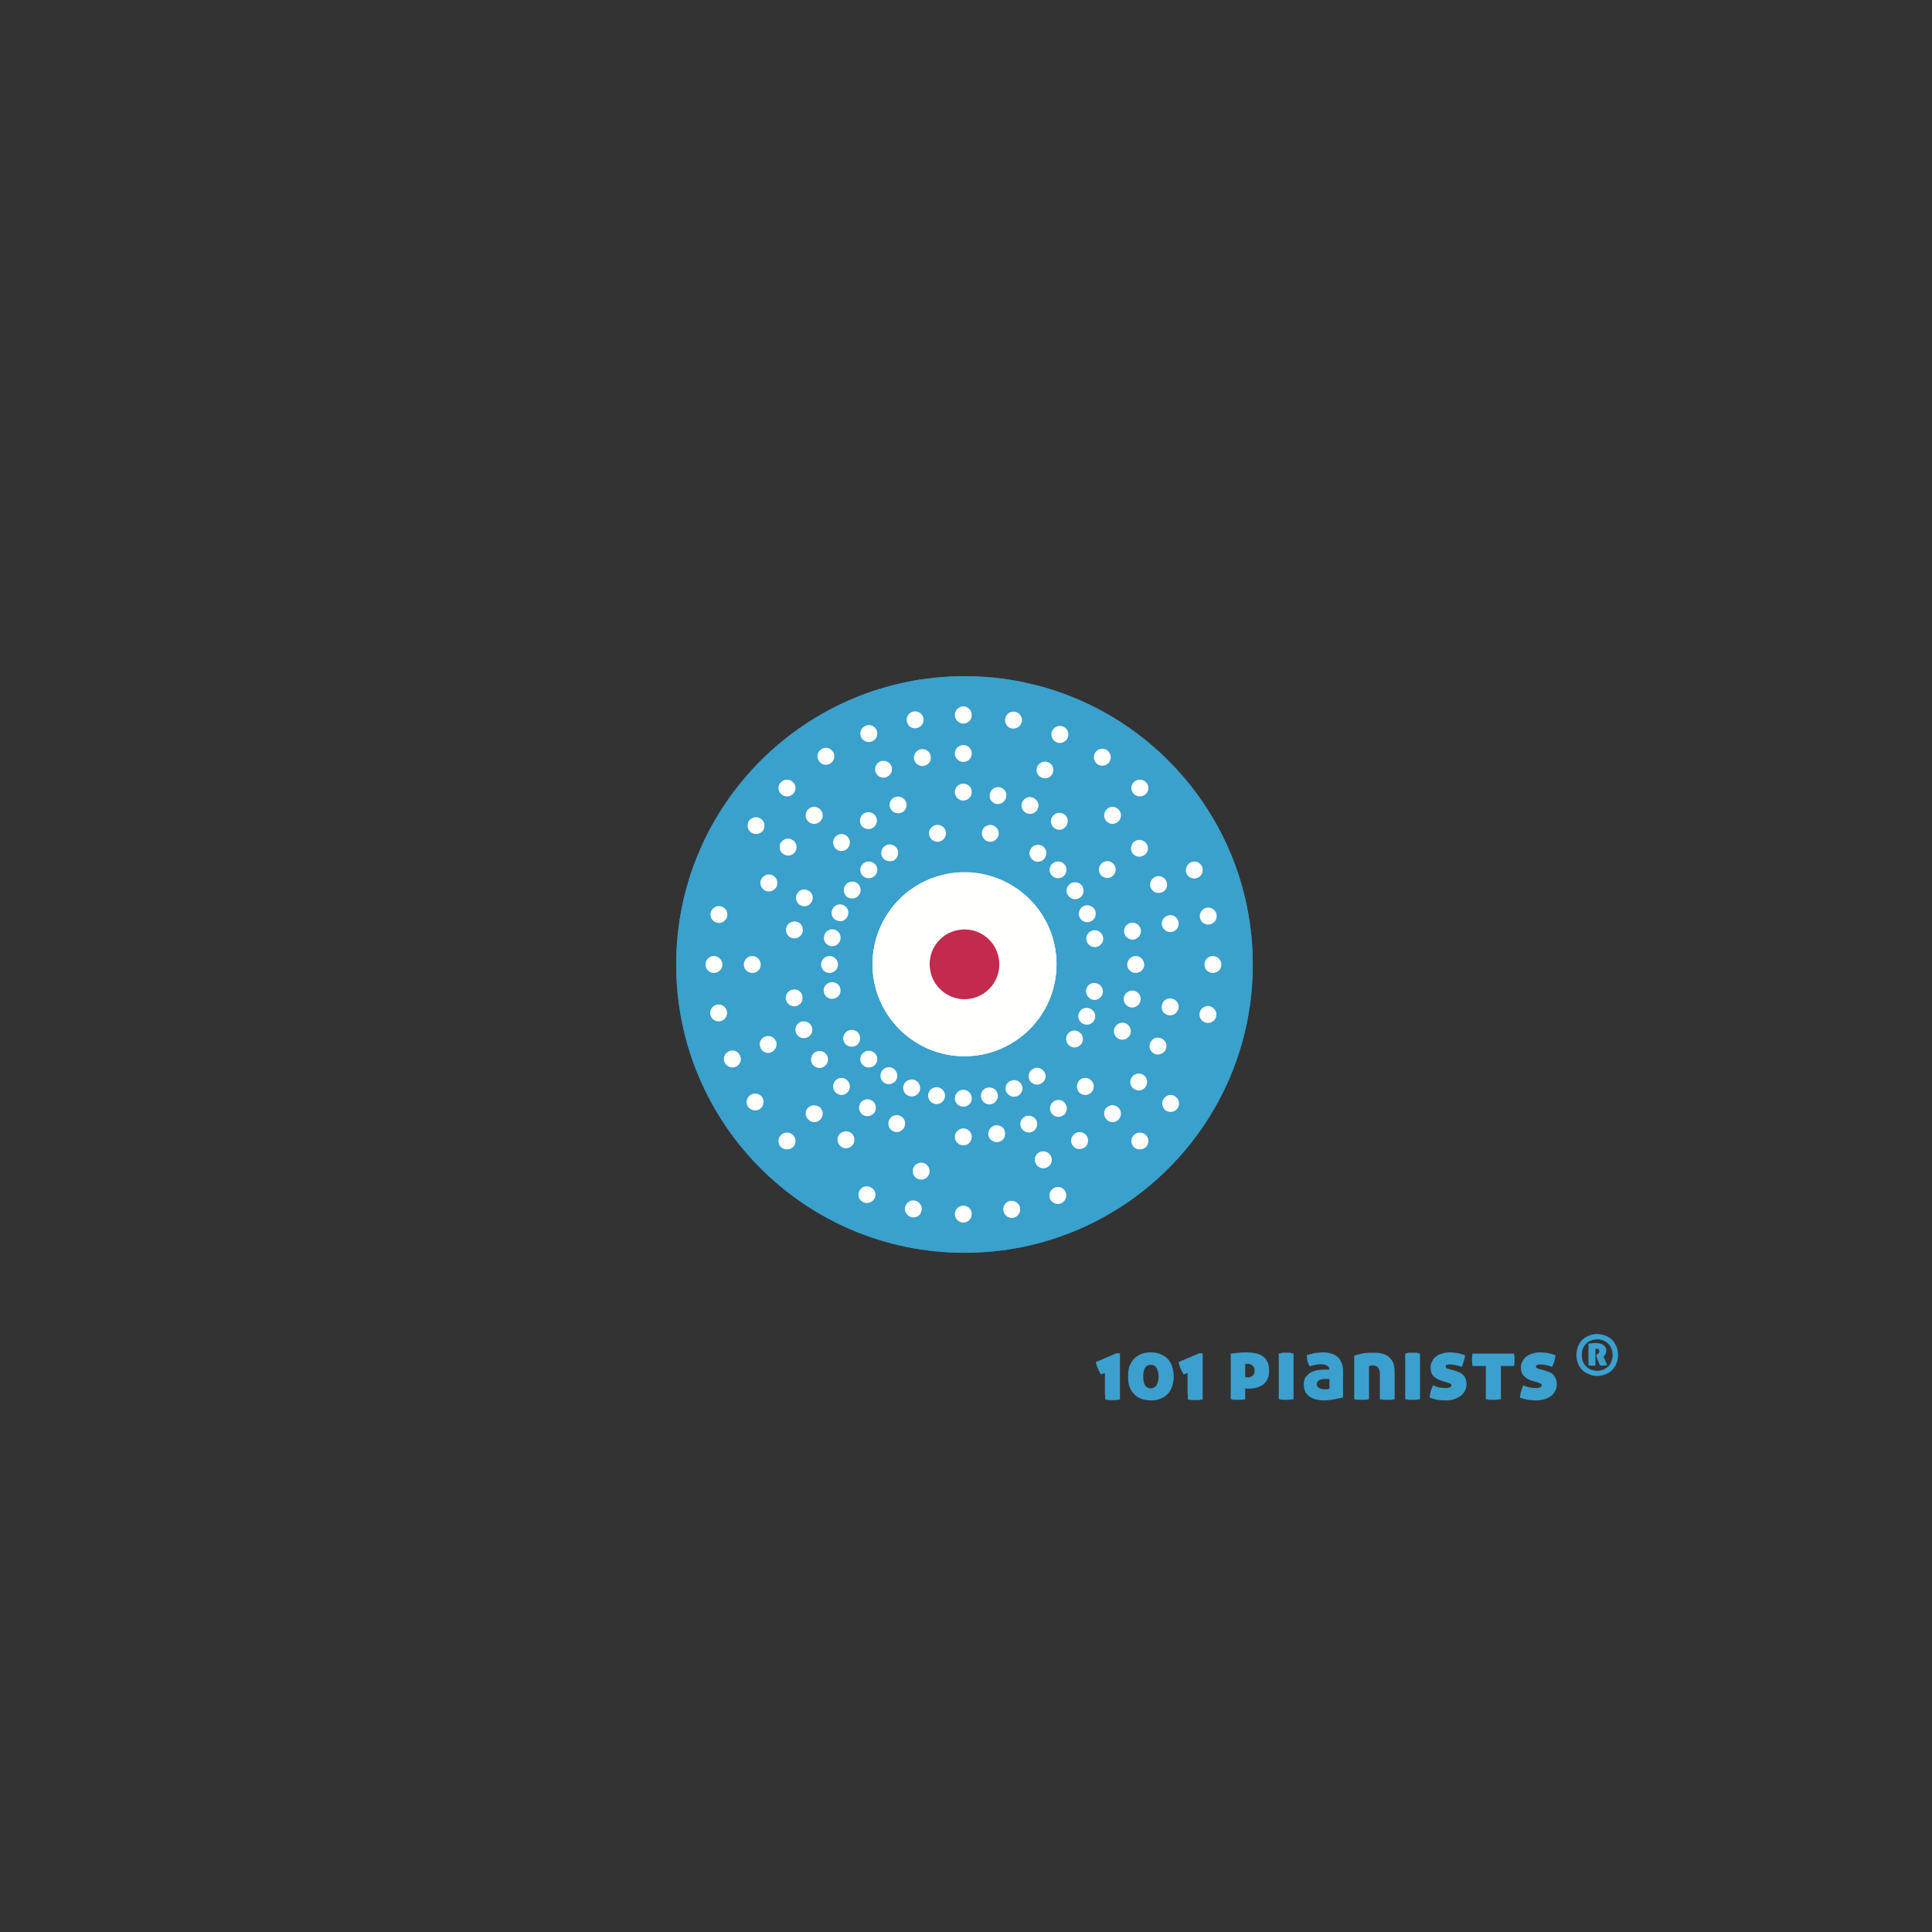 <svg xmlns="http://www.w3.org/2000/svg" width="640px" height="640px" viewBox="0 0 640 640"><rect x="0" y="0" width="640" height="640" fill="#333333" stroke="none"/><style> @keyframes a0_t { 0% { transform: translate(319.5px,319.5px) scale(1,1) translate(-95.5px,-95.5px); } 5% { transform: translate(319.5px,319.5px) scale(1,1) translate(-95.5px,-95.5px); animation-timing-function: cubic-bezier(0,0,.6,1); } 43.333% { transform: translate(319.5px,319.5px) scale(3,3) translate(-95.5px,-95.5px); } 100% { transform: translate(319.5px,319.5px) scale(3,3) translate(-95.5px,-95.5px); } } @keyframes a0_o { 0% { opacity: .5; } 5% { opacity: .5; animation-timing-function: cubic-bezier(0,0,.6,1); } 43.333% { opacity: 0; } 100% { opacity: 0; } } @keyframes a1_t { 0% { transform: translate(319.5px,319.5px) scale(1,1) translate(-95.5px,-95.5px); } 53.333% { transform: translate(319.5px,319.5px) scale(1,1) translate(-95.5px,-95.5px); animation-timing-function: cubic-bezier(0,0,.6,1); } 91.667% { transform: translate(319.5px,319.5px) scale(3,3) translate(-95.5px,-95.5px); } 100% { transform: translate(319.5px,319.5px) scale(3,3) translate(-95.5px,-95.5px); } } @keyframes a1_o { 0% { opacity: .5; } 53.333% { opacity: .5; animation-timing-function: cubic-bezier(0,0,.6,1); } 91.667% { opacity: 0; } 100% { opacity: 0; } } @keyframes a2_t { 0% { transform: translate(319.5px,319.5px) scale(1,1) translate(-95.5px,-95.5px); } 66.667% { transform: translate(319.5px,319.5px) scale(1,1) translate(-95.5px,-95.5px); animation-timing-function: cubic-bezier(.4,0,.6,1); } 100% { transform: translate(319.5px,319.5px) scale(1,1) translate(-95.5px,-95.5px); } } @keyframes a3_t { 0% { transform: translate(319.5px,319.5px) scale(1,1) translate(-95.5px,-95.5px); } 10% { transform: translate(319.5px,319.5px) scale(1,1) translate(-95.5px,-95.5px); animation-timing-function: cubic-bezier(.4,0,.6,1); } 26.667% { transform: translate(319.5px,319.5px) scale(1.5,1.5) translate(-95.5px,-95.5px); animation-timing-function: cubic-bezier(.4,0,.6,1); } 43.333% { transform: translate(319.5px,319.5px) scale(1,1) translate(-95.5px,-95.5px); } 100% { transform: translate(319.5px,319.5px) scale(1,1) translate(-95.5px,-95.5px); } } @keyframes a4_t { 0% { transform: translate(236.5px,319.5px) scale(1,1) translate(-12.5px,-95.5px); } 21.667% { transform: translate(236.5px,319.5px) scale(1,1) translate(-12.5px,-95.5px); animation-timing-function: cubic-bezier(.4,0,.6,1); } 38.333% { transform: translate(236.5px,319.5px) scale(1.5,1.5) translate(-12.5px,-95.5px); animation-timing-function: cubic-bezier(.4,0,.6,1); } 55% { transform: translate(236.5px,319.5px) scale(1,1) translate(-12.5px,-95.5px); } 100% { transform: translate(236.5px,319.5px) scale(1,1) translate(-12.5px,-95.5px); } } @keyframes a5_t { 0% { transform: translate(274.8px,319.5px) scale(1,1) translate(-50.8px,-95.5px); } 3.333% { transform: translate(274.8px,319.5px) scale(1,1) translate(-50.8px,-95.5px); animation-timing-function: cubic-bezier(.4,0,.6,1); } 20% { transform: translate(274.8px,319.5px) scale(1.5,1.5) translate(-50.8px,-95.5px); animation-timing-function: cubic-bezier(.4,0,.6,1); } 36.667% { transform: translate(274.8px,319.5px) scale(1,1) translate(-50.8px,-95.5px); } 100% { transform: translate(274.8px,319.5px) scale(1,1) translate(-50.8px,-95.5px); } } @keyframes a6_t { 0% { transform: translate(319.1px,236.8px) scale(1,1) translate(-95.1px,-12.8px); } 46.667% { transform: translate(319.1px,236.8px) scale(1,1) translate(-95.1px,-12.8px); animation-timing-function: cubic-bezier(.4,0,.6,1); } 63.333% { transform: translate(319.1px,236.8px) scale(1.5,1.5) translate(-95.1px,-12.8px); animation-timing-function: cubic-bezier(.4,0,.6,1); } 80% { transform: translate(319.1px,236.8px) scale(1,1) translate(-95.1px,-12.8px); } 100% { transform: translate(319.1px,236.8px) scale(1,1) translate(-95.1px,-12.8px); } } @keyframes a7_t { 0% { transform: translate(319.1px,402.2px) scale(1,1) translate(-95.1px,-178.2px); } 1.667% { transform: translate(319.1px,402.2px) scale(1,1) translate(-95.1px,-178.2px); animation-timing-function: cubic-bezier(.4,0,.6,1); } 18.333% { transform: translate(319.1px,402.2px) scale(1.5,1.5) translate(-95.1px,-178.2px); animation-timing-function: cubic-bezier(.4,0,.6,1); } 35% { transform: translate(319.1px,402.2px) scale(1,1) translate(-95.1px,-178.2px); } 100% { transform: translate(319.1px,402.2px) scale(1,1) translate(-95.1px,-178.2px); } } @keyframes a8_t { 0% { transform: translate(350.5px,288.2px) scale(1,1) translate(-126.5px,-64.2px); } 11.667% { transform: translate(350.5px,288.2px) scale(1,1) translate(-126.5px,-64.2px); animation-timing-function: cubic-bezier(.4,0,.6,1); } 28.333% { transform: translate(350.5px,288.2px) scale(1.5,1.5) translate(-126.5px,-64.2px); animation-timing-function: cubic-bezier(.4,0,.6,1); } 45% { transform: translate(350.5px,288.2px) scale(1,1) translate(-126.5px,-64.2px); } 100% { transform: translate(350.5px,288.2px) scale(1,1) translate(-126.5px,-64.2px); } } @keyframes a9_t { 0% { transform: translate(260.7px,378px) scale(1,1) translate(-36.7px,-154px); } 6.667% { transform: translate(260.7px,378px) scale(1,1) translate(-36.7px,-154px); animation-timing-function: cubic-bezier(.4,0,.6,1); } 23.333% { transform: translate(260.7px,378px) scale(1.5,1.5) translate(-36.7px,-154px); animation-timing-function: cubic-bezier(.4,0,.6,1); } 40% { transform: translate(260.7px,378px) scale(1,1) translate(-36.7px,-154px); } 100% { transform: translate(260.7px,378px) scale(1,1) translate(-36.7px,-154px); } } @keyframes a10_t { 0% { transform: translate(287.8px,350.9px) scale(1,1) translate(-63.8px,-126.9px); } 58.333% { transform: translate(287.8px,350.9px) scale(1,1) translate(-63.8px,-126.9px); animation-timing-function: cubic-bezier(.4,0,.6,1); } 75% { transform: translate(287.8px,350.9px) scale(1.5,1.5) translate(-63.8px,-126.9px); animation-timing-function: cubic-bezier(.4,0,.6,1); } 91.667% { transform: translate(287.8px,350.9px) scale(1,1) translate(-63.8px,-126.9px); } 100% { transform: translate(287.8px,350.9px) scale(1,1) translate(-63.8px,-126.9px); } } @keyframes a11_t { 0% { transform: translate(278.7px,279.1px) scale(1,1) translate(-54.7px,-55.1px); } 5% { transform: translate(278.7px,279.1px) scale(1,1) translate(-54.7px,-55.1px); animation-timing-function: cubic-bezier(.4,0,.6,1); } 21.667% { transform: translate(278.7px,279.1px) scale(1.5,1.5) translate(-54.7px,-55.1px); animation-timing-function: cubic-bezier(.4,0,.6,1); } 38.333% { transform: translate(278.7px,279.1px) scale(1,1) translate(-54.7px,-55.1px); } 100% { transform: translate(278.7px,279.1px) scale(1,1) translate(-54.7px,-55.1px); } } @keyframes a12_t { 0% { transform: translate(377.6px,378px) scale(1,1) translate(-153.6px,-154px); } 26.667% { transform: translate(377.6px,378px) scale(1,1) translate(-153.6px,-154px); animation-timing-function: cubic-bezier(.4,0,.6,1); } 43.333% { transform: translate(377.6px,378px) scale(1.5,1.5) translate(-153.6px,-154px); animation-timing-function: cubic-bezier(.4,0,.6,1); } 60% { transform: translate(377.6px,378px) scale(1,1) translate(-153.6px,-154px); } 100% { transform: translate(377.6px,378px) scale(1,1) translate(-153.6px,-154px); } } @keyframes a13_t { 0% { transform: translate(359.5px,359.9px) scale(1,1) translate(-135.5px,-135.9px); } 36.667% { transform: translate(359.5px,359.9px) scale(1,1) translate(-135.5px,-135.9px); animation-timing-function: cubic-bezier(.4,0,.6,1); } 53.333% { transform: translate(359.5px,359.9px) scale(1.5,1.5) translate(-135.5px,-135.9px); animation-timing-function: cubic-bezier(.4,0,.6,1); } 70% { transform: translate(359.5px,359.9px) scale(1,1) translate(-135.5px,-135.9px); } 100% { transform: translate(359.5px,359.9px) scale(1,1) translate(-135.5px,-135.9px); } } @keyframes a14_t { 0% { transform: translate(395.6px,288.2px) scale(1,1) translate(-171.6px,-64.2px); animation-timing-function: cubic-bezier(.4,0,.6,1); } 16.667% { transform: translate(395.6px,288.2px) scale(1.5,1.5) translate(-171.6px,-64.2px); animation-timing-function: cubic-bezier(.4,0,.6,1); } 33.333% { transform: translate(395.6px,288.2px) scale(1,1) translate(-171.6px,-64.2px); } 100% { transform: translate(395.6px,288.2px) scale(1,1) translate(-171.6px,-64.2px); } } @keyframes a15_t { 0% { transform: translate(292.7px,254.8px) scale(1,1) translate(-68.7px,-30.8px); } 40% { transform: translate(292.7px,254.8px) scale(1,1) translate(-68.7px,-30.8px); animation-timing-function: cubic-bezier(.4,0,.6,1); } 56.667% { transform: translate(292.7px,254.8px) scale(1.5,1.5) translate(-68.7px,-30.8px); animation-timing-function: cubic-bezier(.4,0,.6,1); } 73.333% { transform: translate(292.7px,254.8px) scale(1,1) translate(-68.7px,-30.8px); } 100% { transform: translate(292.7px,254.8px) scale(1,1) translate(-68.7px,-30.8px); } } @keyframes a16_t { 0% { transform: translate(335.9px,360.5px) scale(1,1) translate(-111.9px,-136.5px); } 55% { transform: translate(335.9px,360.5px) scale(1,1) translate(-111.9px,-136.5px); animation-timing-function: cubic-bezier(.4,0,.6,1); } 71.667% { transform: translate(335.9px,360.5px) scale(1.5,1.5) translate(-111.9px,-136.5px); animation-timing-function: cubic-bezier(.4,0,.6,1); } 88.333% { transform: translate(335.9px,360.5px) scale(1,1) translate(-111.9px,-136.5px); } 100% { transform: translate(335.9px,360.5px) scale(1,1) translate(-111.9px,-136.5px); } } @keyframes a17_t { 0% { transform: translate(346.2px,255.1px) scale(1,1) translate(-122.2px,-31.1px); animation-timing-function: cubic-bezier(.4,0,.6,1); } 16.667% { transform: translate(346.2px,255.1px) scale(1.5,1.5) translate(-122.2px,-31.1px); animation-timing-function: cubic-bezier(.4,0,.6,1); } 33.333% { transform: translate(346.2px,255.1px) scale(1,1) translate(-122.2px,-31.1px); } 100% { transform: translate(346.2px,255.1px) scale(1,1) translate(-122.2px,-31.1px); } } @keyframes a18_t { 0% { transform: translate(297.1px,372.2px) scale(1,1) translate(-73.1px,-148.2px); } 10% { transform: translate(297.1px,372.2px) scale(1,1) translate(-73.1px,-148.2px); animation-timing-function: cubic-bezier(.4,0,.6,1); } 26.667% { transform: translate(297.1px,372.2px) scale(1.5,1.5) translate(-73.1px,-148.2px); animation-timing-function: cubic-bezier(.4,0,.6,1); } 43.333% { transform: translate(297.1px,372.2px) scale(1,1) translate(-73.1px,-148.2px); } 100% { transform: translate(297.1px,372.2px) scale(1,1) translate(-73.1px,-148.2px); } } @keyframes a19_t { 0% { transform: translate(302px,360.4px) scale(1,1) translate(-78px,-136.4px); } 30% { transform: translate(302px,360.4px) scale(1,1) translate(-78px,-136.4px); animation-timing-function: cubic-bezier(.4,0,.6,1); } 46.667% { transform: translate(302px,360.4px) scale(1.5,1.5) translate(-78px,-136.4px); animation-timing-function: cubic-bezier(.4,0,.6,1); } 63.333% { transform: translate(302px,360.4px) scale(1,1) translate(-78px,-136.4px); } 100% { transform: translate(302px,360.4px) scale(1,1) translate(-78px,-136.4px); } } @keyframes a20_t { 0% { transform: translate(371.8px,341.6px) scale(1,1) translate(-147.8px,-117.6px); } 60% { transform: translate(371.8px,341.6px) scale(1,1) translate(-147.8px,-117.6px); animation-timing-function: cubic-bezier(.4,0,.6,1); } 76.667% { transform: translate(371.8px,341.6px) scale(1.5,1.5) translate(-147.8px,-117.6px); animation-timing-function: cubic-bezier(.4,0,.6,1); } 93.333% { transform: translate(371.8px,341.6px) scale(1,1) translate(-147.8px,-117.6px); } 100% { transform: translate(371.8px,341.6px) scale(1,1) translate(-147.8px,-117.6px); } } @keyframes a21_t { 0% { transform: translate(319.5px,319.4px) scale(1,1) translate(-95.5px,-95.4px); animation-timing-function: cubic-bezier(.4,0,.6,1); } 16.667% { transform: translate(319.5px,319.4px) scale(1.2,1.2) translate(-95.5px,-95.4px); animation-timing-function: cubic-bezier(.4,0,.6,1); } 33.333% { transform: translate(319.5px,319.4px) scale(1,1) translate(-95.5px,-95.4px); animation-timing-function: cubic-bezier(.4,0,.6,1); } 50% { transform: translate(319.5px,319.4px) scale(1.2,1.2) translate(-95.5px,-95.4px); animation-timing-function: cubic-bezier(.4,0,.6,1); } 66.667% { transform: translate(319.5px,319.4px) scale(1,1) translate(-95.5px,-95.4px); animation-timing-function: cubic-bezier(.4,0,.6,1); } 83.333% { transform: translate(319.5px,319.4px) scale(1.2,1.2) translate(-95.5px,-95.4px); } 100% { transform: translate(319.5px,319.4px) scale(1,1) translate(-95.5px,-95.4px); } } @keyframes a22_t { 0% { transform: translate(387.7px,306px) scale(1,1) translate(-163.7px,-82px); animation-timing-function: cubic-bezier(.4,0,.6,1); } 16.667% { transform: translate(387.7px,306px) scale(1.5,1.5) translate(-163.7px,-82px); animation-timing-function: cubic-bezier(.4,0,.6,1); } 33.333% { transform: translate(387.7px,306px) scale(1,1) translate(-163.7px,-82px); } 100% { transform: translate(387.7px,306px) scale(1,1) translate(-163.7px,-82px); } } @keyframes a23_t { 0% { transform: translate(263.1px,330.6px) scale(1,1) translate(-39.1px,-106.6px); } 31.667% { transform: translate(263.1px,330.6px) scale(1,1) translate(-39.1px,-106.6px); animation-timing-function: cubic-bezier(.4,0,.6,1); } 48.333% { transform: translate(263.1px,330.6px) scale(1.5,1.5) translate(-39.1px,-106.6px); animation-timing-function: cubic-bezier(.4,0,.6,1); } 65% { transform: translate(263.1px,330.6px) scale(1,1) translate(-39.1px,-106.6px); } 100% { transform: translate(263.1px,330.6px) scale(1,1) translate(-39.1px,-106.6px); } } @keyframes a24_t { 0% { transform: translate(330.2px,375.5px) scale(1,1) translate(-106.2px,-151.5px); } 46.667% { transform: translate(330.2px,375.5px) scale(1,1) translate(-106.2px,-151.5px); animation-timing-function: cubic-bezier(.4,0,.6,1); } 63.333% { transform: translate(330.2px,375.5px) scale(1.5,1.5) translate(-106.2px,-151.5px); animation-timing-function: cubic-bezier(.4,0,.6,1); } 80% { transform: translate(330.2px,375.5px) scale(1,1) translate(-106.2px,-151.5px); } 100% { transform: translate(330.2px,375.5px) scale(1,1) translate(-106.2px,-151.5px); } } @keyframes a25_t { 0% { transform: translate(294.4px,356.3px) scale(1,1) translate(-70.4px,-132.3px); } 11.667% { transform: translate(294.4px,356.3px) scale(1,1) translate(-70.4px,-132.3px); animation-timing-function: cubic-bezier(.4,0,.6,1); } 28.333% { transform: translate(294.4px,356.3px) scale(1.5,1.5) translate(-70.4px,-132.3px); animation-timing-function: cubic-bezier(.4,0,.6,1); } 45% { transform: translate(294.4px,356.3px) scale(1,1) translate(-70.4px,-132.3px); } 100% { transform: translate(294.4px,356.3px) scale(1,1) translate(-70.4px,-132.3px); } } @keyframes a26_t { 0% { transform: translate(250.5px,273.5px) scale(1,1) translate(-26.5px,-49.5px); animation-timing-function: cubic-bezier(.4,0,.6,1); } 16.667% { transform: translate(250.5px,273.5px) scale(1.5,1.5) translate(-26.5px,-49.5px); animation-timing-function: cubic-bezier(.4,0,.6,1); } 33.333% { transform: translate(250.5px,273.5px) scale(1,1) translate(-26.5px,-49.5px); } 100% { transform: translate(250.5px,273.5px) scale(1,1) translate(-26.5px,-49.5px); } } @keyframes a27_t { 0% { transform: translate(271.5px,351px) scale(1,1) translate(-47.5px,-127px); } 55% { transform: translate(271.5px,351px) scale(1,1) translate(-47.5px,-127px); animation-timing-function: cubic-bezier(.4,0,.6,1); } 71.667% { transform: translate(271.5px,351px) scale(1.5,1.5) translate(-47.5px,-127px); animation-timing-function: cubic-bezier(.4,0,.6,1); } 88.333% { transform: translate(271.5px,351px) scale(1,1) translate(-47.5px,-127px); } 100% { transform: translate(271.5px,351px) scale(1,1) translate(-47.5px,-127px); } } @keyframes a28_t { 0% { transform: translate(294.7px,282.5px) scale(1,1) translate(-70.7px,-58.5px); } 28.333% { transform: translate(294.7px,282.5px) scale(1,1) translate(-70.7px,-58.5px); animation-timing-function: cubic-bezier(.4,0,.6,1); } 45% { transform: translate(294.7px,282.5px) scale(1.5,1.5) translate(-70.7px,-58.5px); animation-timing-function: cubic-bezier(.4,0,.6,1); } 61.667% { transform: translate(294.7px,282.5px) scale(1,1) translate(-70.7px,-58.5px); } 100% { transform: translate(294.7px,282.5px) scale(1,1) translate(-70.7px,-58.5px); } } @keyframes a29_t { 0% { transform: translate(350.6px,367.2px) scale(1,1) translate(-126.6px,-143.2px); animation-timing-function: cubic-bezier(.4,0,.6,1); } 16.667% { transform: translate(350.6px,367.2px) scale(1.5,1.5) translate(-126.6px,-143.2px); animation-timing-function: cubic-bezier(.4,0,.6,1); } 33.333% { transform: translate(350.6px,367.2px) scale(1,1) translate(-126.6px,-143.2px); } 100% { transform: translate(350.6px,367.2px) scale(1,1) translate(-126.6px,-143.2px); } } @keyframes a30_t { 0% { transform: translate(343.6px,356.5px) scale(1,1) translate(-119.6px,-132.5px); } 66.667% { transform: translate(343.6px,356.5px) scale(1,1) translate(-119.6px,-132.5px); animation-timing-function: cubic-bezier(.4,0,.6,1); } 83.333% { transform: translate(343.6px,356.5px) scale(1.5,1.5) translate(-119.6px,-132.5px); animation-timing-function: cubic-bezier(.4,0,.6,1); } 100% { transform: translate(343.6px,356.5px) scale(1,1) translate(-119.6px,-132.5px); } } @keyframes a31_t { 0% { transform: translate(328px,276.1px) scale(1,1) translate(-104px,-52.1px); } 26.667% { transform: translate(328px,276.1px) scale(1,1) translate(-104px,-52.1px); animation-timing-function: cubic-bezier(.4,0,.6,1); } 43.333% { transform: translate(328px,276.1px) scale(1.5,1.5) translate(-104px,-52.1px); animation-timing-function: cubic-bezier(.4,0,.6,1); } 60% { transform: translate(328px,276.1px) scale(1,1) translate(-104px,-52.1px); } 100% { transform: translate(328px,276.1px) scale(1,1) translate(-104px,-52.1px); } } @keyframes a32_t { 0% { transform: translate(335.7px,238.5px) scale(1,1) translate(-111.7px,-14.5px); } 58.333% { transform: translate(335.7px,238.5px) scale(1,1) translate(-111.7px,-14.5px); animation-timing-function: cubic-bezier(.4,0,.6,1); } 75% { transform: translate(335.7px,238.5px) scale(1.5,1.5) translate(-111.7px,-14.5px); animation-timing-function: cubic-bezier(.4,0,.6,1); } 91.667% { transform: translate(335.7px,238.5px) scale(1,1) translate(-111.7px,-14.5px); } 100% { transform: translate(335.7px,238.5px) scale(1,1) translate(-111.7px,-14.5px); } } @keyframes a33_t { 0% { transform: translate(275.7px,310.6px) scale(1,1) translate(-51.7px,-86.6px); } 8.333% { transform: translate(275.7px,310.6px) scale(1,1) translate(-51.7px,-86.6px); animation-timing-function: cubic-bezier(.4,0,.6,1); } 25% { transform: translate(275.7px,310.6px) scale(1.5,1.5) translate(-51.7px,-86.6px); animation-timing-function: cubic-bezier(.4,0,.6,1); } 41.667% { transform: translate(275.7px,310.6px) scale(1,1) translate(-51.7px,-86.6px); } 100% { transform: translate(275.7px,310.6px) scale(1,1) translate(-51.7px,-86.6px); } } @keyframes a34_t { 0% { transform: translate(238.1px,302.9px) scale(1,1) translate(-14.1px,-78.9px); } 21.667% { transform: translate(238.1px,302.9px) scale(1,1) translate(-14.1px,-78.9px); animation-timing-function: cubic-bezier(.4,0,.6,1); } 38.333% { transform: translate(238.1px,302.9px) scale(1.5,1.5) translate(-14.1px,-78.9px); animation-timing-function: cubic-bezier(.4,0,.6,1); } 55% { transform: translate(238.1px,302.9px) scale(1,1) translate(-14.1px,-78.9px); } 100% { transform: translate(238.1px,302.9px) scale(1,1) translate(-14.1px,-78.9px); } } @keyframes a35_t { 0% { transform: translate(375.1px,331px) scale(1,1) translate(-151.1px,-107px); } 13.333% { transform: translate(375.1px,331px) scale(1,1) translate(-151.1px,-107px); animation-timing-function: cubic-bezier(.4,0,.6,1); } 30% { transform: translate(375.1px,331px) scale(1.5,1.5) translate(-151.1px,-107px); animation-timing-function: cubic-bezier(.4,0,.6,1); } 46.667% { transform: translate(375.1px,331px) scale(1,1) translate(-151.1px,-107px); } 100% { transform: translate(375.1px,331px) scale(1,1) translate(-151.1px,-107px); } } </style><title>llimf-logo-101-pianists</title><rect fill="#fff4ef" width="640" height="640" fill-rule="evenodd" fill-opacity="0"></rect><path d="M415 319.5c0 52.8-42.7 95.5-95.5 95.5c-52.7 0-95.5-42.7-95.5-95.5c0-52.7 42.8-95.5 95.5-95.5c52.8 0 95.5 42.8 95.5 95.5" fill="#3ba0cd" fill-rule="evenodd"></path><path d="M191 95.5c0 52.8-42.7 95.5-95.5 95.5c-52.7 0-95.5-42.7-95.5-95.5c0-52.7 42.8-95.5 95.5-95.5c52.8 0 95.5 42.8 95.5 95.5" fill="#3ba0cd" fill-rule="evenodd" opacity=".5" transform="translate(319.5,319.5) translate(-95.5,-95.5)" style="animation: 6s linear infinite both a0_t, 6s linear infinite both a0_o;"></path><path d="M191 95.5c0 52.8-42.7 95.5-95.5 95.5c-52.7 0-95.5-42.7-95.5-95.5c0-52.7 42.8-95.5 95.5-95.5c52.8 0 95.5 42.8 95.5 95.5" fill="#3ba0cd" fill-rule="evenodd" opacity=".5" transform="translate(319.5,319.5) translate(-95.5,-95.5)" style="animation: 6s linear infinite both a1_t, 6s linear infinite both a1_o;"></path><path d="M126 95.5c0 16.8-13.7 30.4-30.5 30.4c-16.8 0-30.4-13.6-30.4-30.4c0-16.8 13.6-30.4 30.4-30.4c16.8 0 30.5 13.6 30.5 30.4" fill="#fffffe" fill-rule="evenodd" transform="translate(319.5,319.5) translate(-95.5,-95.5)" style="animation: 6s linear infinite both a2_t;"></path><path d="M107.1 95.5c0 6.4-5.2 11.6-11.6 11.6c-6.4 0-11.6-5.2-11.6-11.6c0-6.4 5.2-11.6 11.6-11.6c6.4 0 11.6 5.2 11.6 11.6" fill="#c32a4d" fill-rule="evenodd" transform="translate(319.5,319.5) translate(-95.5,-95.5)" style="animation: 6s linear infinite both a3_t;"></path><path d="M379.1 319.5c-0.1 1.6-1.3 2.8-2.9 2.8c-1.5 0-2.8-1.2-2.8-2.8c0-1.5 1.3-2.8 2.8-2.8c1.6 0 2.8 1.3 2.8 2.8" fill="#fffffe" fill-rule="evenodd"></path><path d="M404.6 319.5c0 1.6-1.3 2.8-2.8 2.8c-1.6 0-2.8-1.2-2.8-2.8c0-1.5 1.2-2.8 2.8-2.8c1.5 0 2.8 1.3 2.8 2.8" fill="#fffffe" fill-rule="evenodd"></path><path d="M15.3 95.5c0 1.6-1.3 2.8-2.8 2.8c-1.6 0-2.8-1.2-2.8-2.8c0-1.5 1.2-2.8 2.8-2.8c1.5 0 2.8 1.3 2.8 2.8" fill="#fffffe" fill-rule="evenodd" transform="translate(236.5,319.5) translate(-12.5,-95.5)" style="animation: 6s linear infinite both a4_t;"></path><path d="M252 319.5c0 1.6-1.2 2.8-2.8 2.8c-1.5 0-2.8-1.2-2.8-2.8c0-1.5 1.3-2.8 2.8-2.8c1.6 0 2.8 1.3 2.8 2.8" fill="#fffffe" fill-rule="evenodd"></path><path d="M53.6 95.5c0 1.6-1.3 2.8-2.8 2.8c-1.6 0-2.8-1.2-2.8-2.8c0-1.5 1.2-2.8 2.8-2.8c1.5 0 2.8 1.3 2.8 2.8" fill="#fffffe" fill-rule="evenodd" transform="translate(274.8,319.5) translate(-50.8,-95.5)" style="animation: 6s linear infinite both a5_t;"></path><path d="M319.1 259.6c1.6 0 2.8 1.2 2.8 2.8c0 1.5-1.2 2.8-2.8 2.8c-1.5 0-2.8-1.3-2.8-2.8c0-1.6 1.3-2.8 2.8-2.8" fill="#fffffe" fill-rule="evenodd"></path><path d="M319.1 246.8c1.6 0 2.8 1.3 2.8 2.8c0 1.6-1.2 2.8-2.8 2.8c-1.5 0-2.8-1.2-2.8-2.8c0-1.5 1.3-2.8 2.8-2.8" fill="#fffffe" fill-rule="evenodd"></path><path d="M95.1 10c1.6 0 2.8 1.3 2.8 2.9c0 1.5-1.2 2.8-2.8 2.8c-1.5 0-2.8-1.3-2.8-2.8c0-1.6 1.3-2.9 2.8-2.9" fill="#fffffe" fill-rule="evenodd" transform="translate(319.1,236.8) translate(-95.1,-12.8)" style="animation: 6s linear infinite both a6_t;"></path><path d="M95.1 175.4c1.6 0 2.8 1.2 2.8 2.8c0 1.5-1.2 2.8-2.8 2.8c-1.5 0-2.8-1.3-2.8-2.8c0-1.6 1.3-2.8 2.8-2.8" fill="#fffffe" fill-rule="evenodd" transform="translate(319.1,402.2) translate(-95.1,-178.2)" style="animation: 6s linear infinite both a7_t;"></path><path d="M319.1 373.8c1.6 0 2.8 1.3 2.8 2.8c0 1.6-1.2 2.8-2.8 2.8c-1.5 0-2.8-1.2-2.8-2.8c0-1.5 1.3-2.8 2.8-2.8" fill="#fffffe" fill-rule="evenodd"></path><path d="M319.1 361c1.6 0 2.8 1.3 2.8 2.9c0 1.5-1.2 2.7-2.8 2.7c-1.5 0-2.8-1.2-2.8-2.7c0-1.6 1.3-2.9 2.8-2.9" fill="#fffffe" fill-rule="evenodd"></path><path d="M128.5 62.2c1.1 1.1 1 2.8 0 3.9c-1.1 1.1-2.9 1.1-4 0c-1.1-1.1-1.1-2.8 0-3.9c1.1-1.1 2.9-1.1 4 0" fill="#fffffe" fill-rule="evenodd" transform="translate(350.5,288.2) translate(-126.5,-64.2)" style="animation: 6s linear infinite both a8_t;"></path><path d="M370.5 268.1c1.1 1.1 1.1 2.9 0 4c-1.1 1.1-2.8 1.1-3.9 0c-1.1-1.1-1.1-2.9 0-4c1.1-1.1 2.8-1.1 3.9 0" fill="#fffffe" fill-rule="evenodd"></path><path d="M379.6 259.1c1.1 1.1 1.1 2.8 0 3.9c-1.1 1.1-2.9 1.1-4 0c-1.1-1.1-1.1-2.8 0-3.9c1.1-1.1 2.9-1.1 4 0" fill="#fffffe" fill-rule="evenodd"></path><path d="M38.7 152c1.1 1.1 1.1 2.8 0 4c-1.1 1-2.9 1-4 0c-1.1-1.2-1.1-2.9 0-4c1.1-1.1 2.9-1.1 4 0" fill="#fffffe" fill-rule="evenodd" transform="translate(260.7,378) translate(-36.7,-154)" style="animation: 6s linear infinite both a9_t;"></path><path d="M271.7 366.9c1.1 1.1 1.1 2.9 0 4c-1.1 1.1-2.9 1.1-3.9 0c-1.2-1.1-1.2-2.9-0.1-4c1.1-1 2.9-1 4 0" fill="#fffffe" fill-rule="evenodd"></path><path d="M280.7 357.9c1.1 1.1 1.1 2.9 0 4c-1.1 1.1-2.8 1.1-3.9 0c-1.1-1.1-1.1-2.9 0-4c1.1-1.1 2.8-1.1 3.9 0" fill="#fffffe" fill-rule="evenodd"></path><path d="M65.8 124.9c1.1 1.1 1.1 2.8 0 3.9c-1.1 1.1-2.9 1.1-4 0c-1.1-1.1-1.1-2.8 0-3.9c1.1-1.1 2.9-1.1 4 0" fill="#fffffe" fill-rule="evenodd" transform="translate(287.8,350.9) translate(-63.8,-126.9)" style="animation: 6s linear infinite both a10_t;"></path><path d="M285.8 286.2c1.1-1.1 2.9-1.1 4 0c1.1 1.1 1.1 2.8 0 3.9c-1.1 1.1-2.9 1.1-4 0c-1.1-1.1-1.1-2.8 0-3.9" fill="#fffffe" fill-rule="evenodd"></path><path d="M52.8 53.1c1.1-1.1 2.8-1.1 3.9 0c1.1 1.1 1.1 2.9 0 4c-1.1 1.1-2.8 1.1-3.9 0c-1.1-1.1-1.1-2.9 0-4" fill="#fffffe" fill-rule="evenodd" transform="translate(278.7,279.1) translate(-54.7,-55.1)" style="animation: 6s linear infinite both a11_t;"></path><path d="M267.7 268.1c1.1-1.1 2.9-1.1 4 0c1.1 1.1 1.1 2.9 0 4c-1.1 1.1-2.9 1.1-4 0c-1.1-1.1-1.1-2.9 0-4" fill="#fffffe" fill-rule="evenodd"></path><path d="M258.7 259.1c1.1-1.1 2.9-1.1 4 0c1.1 1.1 1.1 2.8 0 3.9c-1.1 1.1-2.9 1.1-4 0c-1.1-1.1-1.1-2.8 0-3.9" fill="#fffffe" fill-rule="evenodd"></path><path d="M151.6 152c1.1-1.1 2.9-1.1 4 0c1.1 1.1 1.1 2.8 0 4c-1.1 1-2.9 1-4 0c-1.1-1.2-1.1-2.9 0-4" fill="#fffffe" fill-rule="evenodd" transform="translate(377.6,378) translate(-153.6,-154)" style="animation: 6s linear infinite both a12_t;"></path><path d="M366.6 366.9c1.1-1.1 2.8-1 3.9 0c1.1 1.1 1.1 2.9 0 4c-1.1 1.1-2.8 1.1-3.9 0c-1.1-1.1-1.1-2.9-0.1-4" fill="#fffffe" fill-rule="evenodd"></path><path d="M133.5 133.9c1.1-1.1 2.9-1.1 4 0c1.1 1.1 1.1 2.9 0 4c-1.1 1.1-2.9 1.1-4 0c-1-1.1-1-2.9 0-4" fill="#fffffe" fill-rule="evenodd" transform="translate(359.5,359.9) translate(-135.5,-135.9)" style="animation: 6s linear infinite both a13_t;"></path><path d="M347.7 307.8c6.3 15.6-1.1 33.4-16.7 39.7c-15.5 6.4-33.3-1-39.7-16.6c-6.4-15.6 1.1-33.3 16.6-39.7c15.6-6.4 33.4 1.1 39.8 16.6" fill="#fffffe" fill-rule="evenodd"></path><path d="M330.2 315c2.4 5.9-0.4 12.7-6.3 15.1c-5.9 2.4-12.7-0.4-15.1-6.4c-2.4-5.9 .4-12.6 6.3-15c5.9-2.4 12.7 .4 15.1 6.3" fill="#c32a4d" fill-rule="evenodd"></path><path d="M362.8 301.6c.5 1.5-0.1 3.1-1.6 3.7c-1.4 .6-3-0.1-3.6-1.5c-0.6-1.5 .1-3.1 1.5-3.7c1.4-0.6 3.1 .1 3.7 1.5" fill="#fffffe" fill-rule="evenodd"></path><path d="M386.4 292c.6 1.4-0.1 3.1-1.5 3.6c-1.5 .6-3.1-0.1-3.7-1.5c-0.6-1.4 .1-3.1 1.6-3.7c1.4-0.5 3 .1 3.6 1.6" fill="#fffffe" fill-rule="evenodd"></path><path d="M174.2 63.1c.6 1.5-0.1 3.1-1.5 3.7c-1.4 .6-3.1-0.1-3.7-1.5c-0.5-1.5 .2-3.1 1.6-3.7c1.4-0.6 3 .1 3.6 1.5" fill="#fffffe" fill-rule="evenodd" transform="translate(395.6,288.2) translate(-171.6,-64.2)" style="animation: 6s linear infinite both a14_t;"></path><path d="M245.2 349.8c.6 1.4-0.1 3-1.5 3.6c-1.4 .6-3.1-0.1-3.7-1.5c-0.6-1.5 .1-3.1 1.6-3.7c1.4-0.6 3 .1 3.6 1.6" fill="#fffffe" fill-rule="evenodd"></path><path d="M257.1 344.9c.5 1.4-0.2 3.1-1.6 3.7c-1.4 .6-3.1-0.1-3.6-1.6c-0.6-1.4 0-3 1.5-3.6c1.4-0.6 3.1 .1 3.6 1.5" fill="#fffffe" fill-rule="evenodd"></path><path d="M268.9 340.1c.6 1.4-0.1 3-1.6 3.6c-1.4 .6-3-0.1-3.6-1.5c-0.6-1.4 .1-3.1 1.5-3.7c1.5-0.5 3.1 .1 3.7 1.6" fill="#fffffe" fill-rule="evenodd"></path><path d="M296.4 264.1c1.5-0.6 3.1 .1 3.7 1.5c.6 1.4-0.1 3.1-1.5 3.6c-1.5 .6-3.1-0.1-3.7-1.5c-0.6-1.4 .1-3.1 1.5-3.6" fill="#fffffe" fill-rule="evenodd"></path><path d="M67.6 28.2c1.4-0.5 3.1 .1 3.7 1.6c.5 1.4-0.1 3-1.6 3.6c-1.4 .6-3-0.1-3.6-1.5c-0.6-1.4 .1-3.1 1.5-3.7" fill="#fffffe" fill-rule="evenodd" transform="translate(292.7,254.8) translate(-68.7,-30.8)" style="animation: 6s linear infinite both a15_t;"></path><path d="M286.8 240.4c1.4-0.6 3 .1 3.6 1.5c.6 1.5-0.1 3.1-1.5 3.7c-1.4 .6-3.1-0.1-3.7-1.5c-0.6-1.5 .1-3.1 1.6-3.7" fill="#fffffe" fill-rule="evenodd"></path><path d="M349.4 393.4c1.4-0.6 3 .1 3.6 1.5c.6 1.5-0.1 3.1-1.5 3.7c-1.4 .6-3.1-0.1-3.7-1.5c-0.5-1.4 .1-3.1 1.6-3.7" fill="#fffffe" fill-rule="evenodd"></path><path d="M344.5 381.6c1.5-0.6 3.1 .1 3.7 1.5c.6 1.5-0.1 3.1-1.5 3.7c-1.5 .6-3.1-0.1-3.7-1.6c-0.6-1.4 .1-3 1.5-3.6" fill="#fffffe" fill-rule="evenodd"></path><path d="M339.7 369.8c1.4-0.6 3.1 .1 3.7 1.5c.5 1.4-0.1 3.1-1.6 3.7c-1.4 .5-3-0.2-3.6-1.6c-0.6-1.4 .1-3 1.5-3.6" fill="#fffffe" fill-rule="evenodd"></path><path d="M110.9 134c1.4-0.6 3 .1 3.6 1.5c.6 1.4-0.1 3-1.5 3.6c-1.5 .6-3.1-0.1-3.7-1.5c-0.6-1.4 .1-3.1 1.6-3.6" fill="#fffffe" fill-rule="evenodd" transform="translate(335.9,360.5) translate(-111.9,-136.5)" style="animation: 6s linear infinite both a16_t;"></path><path d="M342.3 264.3c1.4 .6 2.1 2.2 1.5 3.6c-0.6 1.4-2.2 2.1-3.7 1.5c-1.4-0.6-2.1-2.2-1.5-3.6c.6-1.5 2.3-2.2 3.7-1.5" fill="#fffffe" fill-rule="evenodd"></path><path d="M123.2 28.5c1.5 .6 2.1 2.2 1.5 3.6c-0.5 1.5-2.2 2.1-3.6 1.5c-1.5-0.6-2.1-2.2-1.5-3.6c.6-1.4 2.2-2.1 3.6-1.5" fill="#fffffe" fill-rule="evenodd" transform="translate(346.2,255.1) translate(-122.2,-31.1)" style="animation: 6s linear infinite both a17_t;"></path><path d="M352.2 240.7c1.4 .6 2.1 2.2 1.5 3.7c-0.6 1.4-2.3 2.1-3.7 1.5c-1.4-0.6-2.1-2.3-1.5-3.7c.6-1.4 2.2-2.1 3.7-1.5" fill="#fffffe" fill-rule="evenodd"></path><path d="M288.2 393.2c1.5 .6 2.2 2.2 1.6 3.6c-0.6 1.4-2.3 2.1-3.7 1.5c-1.5-0.6-2.1-2.2-1.5-3.6c.6-1.5 2.2-2.1 3.6-1.5" fill="#fffffe" fill-rule="evenodd"></path><path d="M74.1 145.6c1.5 .6 2.1 2.2 1.5 3.7c-0.6 1.4-2.2 2.1-3.6 1.5c-1.5-0.6-2.1-2.3-1.5-3.7c.6-1.4 2.2-2.1 3.6-1.5" fill="#fffffe" fill-rule="evenodd" transform="translate(297.1,372.2) translate(-73.1,-148.2)" style="animation: 6s linear infinite both a18_t;"></path><path d="M79.1 133.8c1.4 .6 2.1 2.3 1.5 3.7c-0.6 1.4-2.3 2.1-3.7 1.5c-1.4-0.6-2.1-2.3-1.5-3.7c.6-1.4 2.2-2.1 3.7-1.5" fill="#fffffe" fill-rule="evenodd" transform="translate(302,360.4) translate(-78,-136.4)" style="animation: 6s linear infinite both a19_t;"></path><path d="M275.7 301.3c.6-1.4 2.2-2.1 3.6-1.5c1.5 .6 2.1 2.2 1.5 3.7c-0.6 1.4-2.2 2.1-3.6 1.4c-1.5-0.5-2.1-2.2-1.5-3.6" fill="#fffffe" fill-rule="evenodd"></path><path d="M263.9 296.4c.6-1.5 2.2-2.2 3.6-1.5c1.5 .5 2.1 2.2 1.5 3.6c-0.6 1.4-2.2 2.1-3.6 1.5c-1.4-0.6-2.1-2.2-1.5-3.6" fill="#fffffe" fill-rule="evenodd"></path><path d="M252.1 291.4c.6-1.4 2.2-2.1 3.7-1.5c1.4 .6 2.1 2.2 1.5 3.7c-0.6 1.4-2.3 2.1-3.7 1.5c-1.4-0.6-2.1-2.3-1.5-3.7" fill="#fffffe" fill-rule="evenodd"></path><path d="M381 345.5c.6-1.5 2.2-2.2 3.7-1.5c1.4 .5 2.1 2.2 1.5 3.6c-0.6 1.4-2.3 2.1-3.7 1.5c-1.4-0.6-2.1-2.2-1.5-3.6" fill="#fffffe" fill-rule="evenodd"></path><path d="M145.2 116.5c.6-1.4 2.3-2.1 3.7-1.5c1.4 .6 2.1 2.3 1.5 3.7c-0.6 1.4-2.3 2.1-3.7 1.5c-1.4-0.6-2.1-2.3-1.5-3.7" fill="#fffffe" fill-rule="evenodd" transform="translate(371.8,341.6) translate(-147.8,-117.6)" style="animation: 6s linear infinite both a20_t;"></path><path d="M357.4 335.6c.6-1.5 2.3-2.1 3.7-1.5c1.4 .6 2.1 2.2 1.5 3.6c-0.6 1.5-2.2 2.1-3.7 1.5c-1.4-0.6-2.1-2.2-1.5-3.6" fill="#fffffe" fill-rule="evenodd"></path><path d="M349.4 313.5c3.2 16.5-7.5 32.5-24 35.8c-16.5 3.3-32.5-7.5-35.8-24c-3.2-16.5 7.5-32.5 24-35.7c16.5-3.3 32.5 7.4 35.8 23.9" fill="#fffffe" fill-rule="evenodd"></path><path d="M106.8 93.2c1.3 6.3-2.8 12.3-9.1 13.6c-6.2 1.2-12.3-2.9-13.5-9.1c-1.3-6.3 2.8-12.4 9.1-13.6c6.2-1.2 12.3 2.8 13.5 9.1" fill="#c32a4d" fill-rule="evenodd" transform="translate(319.5,319.4) translate(-95.5,-95.4)" style="animation: 6s linear infinite both a21_t;"></path><path d="M365.4 310.4c.3 1.5-0.7 3-2.2 3.3c-1.5 .3-3-0.7-3.3-2.2c-0.3-1.6 .7-3 2.2-3.3c1.5-0.3 3 .7 3.3 2.2" fill="#fffffe" fill-rule="evenodd"></path><path d="M377.9 307.9c.3 1.5-0.7 3-2.2 3.3c-1.5 .3-3-0.7-3.3-2.2c-0.3-1.5 .7-3 2.2-3.3c1.5-0.3 3 .7 3.3 2.2" fill="#fffffe" fill-rule="evenodd"></path><path d="M166.4 81.4c.3 1.5-0.6 3-2.2 3.3c-1.5 .3-3-0.7-3.3-2.2c-0.3-1.5 .7-3 2.3-3.3c1.5-0.3 2.9 .7 3.2 2.2" fill="#fffffe" fill-rule="evenodd" transform="translate(387.7,306) translate(-163.7,-82)" style="animation: 6s linear infinite both a22_t;"></path><path d="M403 302.9c.3 1.6-0.7 3-2.2 3.3c-1.6 .3-3-0.6-3.3-2.2c-0.3-1.5 .7-3 2.2-3.3c1.5-0.3 3 .7 3.3 2.2" fill="#fffffe" fill-rule="evenodd"></path><path d="M240.8 335c.3 1.5-0.7 3-2.2 3.3c-1.5 .3-3-0.7-3.3-2.2c-0.3-1.5 .7-3 2.2-3.3c1.5-0.3 3 .7 3.3 2.2" fill="#fffffe" fill-rule="evenodd"></path><path d="M41.8 106c.3 1.6-0.6 3-2.2 3.3c-1.5 .3-2.9-0.7-3.3-2.2c-0.2-1.5 .7-3 2.3-3.3c1.5-0.3 3 .7 3.2 2.2" fill="#fffffe" fill-rule="evenodd" transform="translate(263.1,330.6) translate(-39.1,-106.6)" style="animation: 6s linear infinite both a23_t;"></path><path d="M278.4 327.6c.3 1.5-0.7 2.9-2.2 3.2c-1.5 .4-3-0.6-3.3-2.2c-0.3-1.5 .7-2.9 2.2-3.2c1.5-0.3 3 .6 3.3 2.2" fill="#fffffe" fill-rule="evenodd"></path><path d="M310 273.3c1.5-0.3 3 .6 3.3 2.2c.3 1.5-0.7 3-2.2 3.3c-1.5 .3-3-0.7-3.3-2.2c-0.3-1.6 .7-3 2.2-3.3" fill="#fffffe" fill-rule="evenodd"></path><path d="M305 248.2c1.6-0.3 3 .7 3.3 2.2c.3 1.5-0.6 3-2.2 3.3c-1.5 .3-3-0.7-3.3-2.2c-0.3-1.5 .7-3 2.2-3.3" fill="#fffffe" fill-rule="evenodd"></path><path d="M302.6 235.7c1.5-0.3 2.9 .6 3.3 2.2c.3 1.5-0.7 3-2.3 3.3c-1.5 .3-3-0.7-3.2-2.3c-0.3-1.5 .7-2.9 2.2-3.2" fill="#fffffe" fill-rule="evenodd"></path><path d="M334.6 397.8c1.5-0.2 3 .7 3.3 2.3c.3 1.5-0.7 3-2.2 3.3c-1.5 .3-3-0.7-3.3-2.3c-0.3-1.5 .7-3 2.2-3.3" fill="#fffffe" fill-rule="evenodd"></path><path d="M105.7 148.8c1.5-0.3 3 .7 3.2 2.2c.3 1.5-0.6 3-2.1 3.3c-1.6 .3-3-0.7-3.4-2.2c-0.2-1.5 .7-3 2.3-3.3" fill="#fffffe" fill-rule="evenodd" transform="translate(330.2,375.5) translate(-106.2,-151.5)" style="animation: 6s linear infinite both a24_t;"></path><path d="M327.2 360.3c1.5-0.3 3 .6 3.3 2.2c.3 1.5-0.7 3-2.2 3.3c-1.5 .3-3-0.7-3.3-2.3c-0.3-1.5 .7-3 2.2-3.2" fill="#fffffe" fill-rule="evenodd"></path><path d="M345.4 280.3c1.3 .9 1.6 2.6 .7 3.9c-0.8 1.3-2.6 1.7-3.8 .8c-1.3-0.9-1.7-2.6-0.8-3.9c.8-1.3 2.6-1.6 3.9-0.8" fill="#fffffe" fill-rule="evenodd"></path><path d="M352.5 269.7c1.3 .9 1.6 2.6 .7 3.9c-0.8 1.3-2.5 1.7-3.8 .8c-1.3-0.9-1.7-2.6-0.8-3.9c.9-1.3 2.6-1.6 3.9-0.8" fill="#fffffe" fill-rule="evenodd"></path><path d="M366.7 248.5c1.3 .9 1.6 2.6 .8 3.9c-0.9 1.3-2.6 1.6-3.9 .8c-1.3-0.9-1.6-2.6-0.8-3.9c.9-1.3 2.6-1.7 3.9-0.8" fill="#fffffe" fill-rule="evenodd"></path><path d="M281.8 375.2c1.3 .9 1.6 2.6 .8 3.9c-0.9 1.3-2.6 1.7-3.9 .8c-1.3-0.9-1.7-2.6-0.8-3.9c.9-1.3 2.6-1.6 3.9-0.8" fill="#fffffe" fill-rule="evenodd"></path><path d="M288.9 364.6c1.3 .9 1.6 2.6 .8 3.9c-0.9 1.3-2.6 1.6-3.9 .8c-1.3-0.9-1.6-2.6-0.8-3.9c.9-1.3 2.6-1.6 3.9-0.8" fill="#fffffe" fill-rule="evenodd"></path><path d="M72 130c1.3 .9 1.6 2.6 .8 3.9c-0.9 1.3-2.6 1.6-3.9 .8c-1.3-0.9-1.6-2.6-0.8-3.9c.9-1.3 2.6-1.7 3.9-0.8" fill="#fffffe" fill-rule="evenodd" transform="translate(294.4,356.3) translate(-70.4,-132.3)" style="animation: 6s linear infinite both a25_t;"></path><path d="M280 293.3c.8-1.3 2.6-1.7 3.9-0.8c1.2 .9 1.6 2.6 .7 3.9c-0.8 1.3-2.6 1.6-3.9 .8c-1.2-0.9-1.6-2.6-0.7-3.9" fill="#fffffe" fill-rule="evenodd"></path><path d="M258.8 279c.8-1.2 2.5-1.6 3.8-0.7c1.3 .8 1.7 2.6 .8 3.9c-0.9 1.3-2.6 1.6-3.9 .7c-1.3-0.8-1.6-2.6-0.8-3.9" fill="#fffffe" fill-rule="evenodd"></path><path d="M24.1 47.9c.9-1.2 2.6-1.6 3.9-0.7c1.3 .8 1.6 2.6 .8 3.9c-0.9 1.2-2.6 1.6-3.9 .7c-1.3-0.8-1.6-2.6-0.8-3.9" fill="#fffffe" fill-rule="evenodd" transform="translate(250.5,273.5) translate(-26.5,-49.5)" style="animation: 6s linear infinite both a26_t;"></path><path d="M385.5 364c.8-1.3 2.6-1.7 3.8-0.8c1.3 .9 1.7 2.6 .8 3.9c-0.8 1.3-2.6 1.6-3.9 .8c-1.2-0.9-1.6-2.7-0.7-3.9" fill="#fffffe" fill-rule="evenodd"></path><path d="M374.9 356.9c.8-1.3 2.6-1.7 3.9-0.8c1.2 .8 1.6 2.6 .7 3.9c-0.8 1.3-2.6 1.6-3.9 .7c-1.2-0.8-1.6-2.6-0.7-3.8" fill="#fffffe" fill-rule="evenodd"></path><path d="M353.6 342.6c.9-1.3 2.6-1.6 3.9-0.7c1.3 .8 1.6 2.6 .8 3.8c-0.9 1.3-2.6 1.7-3.9 .8c-1.3-0.9-1.6-2.6-0.8-3.9" fill="#fffffe" fill-rule="evenodd"></path><path d="M358.5 293.5c.8 1.3 .5 3.1-0.8 3.9c-1.3 .9-3 .5-3.9-0.8c-0.9-1.3-0.5-3 .8-3.9c1.3-0.8 3-0.5 3.9 .8" fill="#fffffe" fill-rule="evenodd"></path><path d="M369.1 286.5c.9 1.3 .5 3-0.8 3.9c-1.2 .8-3 .5-3.8-0.8c-0.9-1.3-0.5-3 .8-3.9c1.2-0.8 3-0.5 3.8 .8" fill="#fffffe" fill-rule="evenodd"></path><path d="M379.8 279.5c.9 1.3 .5 3-0.8 3.8c-1.3 .9-3 .5-3.9-0.7c-0.8-1.3-0.5-3.1 .8-3.9c1.3-0.9 3-0.5 3.9 .8" fill="#fffffe" fill-rule="evenodd"></path><path d="M252.5 363.5c.8 1.3 .5 3-0.8 3.9c-1.3 .8-3 .5-3.9-0.8c-0.9-1.3-0.5-3 .8-3.9c1.3-0.8 3-0.5 3.9 .8" fill="#fffffe" fill-rule="evenodd"></path><path d="M49.8 125.4c.9 1.3 .5 3.1-0.8 3.9c-1.3 .9-3 .5-3.9-0.8c-0.8-1.3-0.5-3 .8-3.9c1.3-0.8 3.1-0.5 3.9 .8" fill="#fffffe" fill-rule="evenodd" transform="translate(271.5,351) translate(-47.5,-127)" style="animation: 6s linear infinite both a27_t;"></path><path d="M284.5 342.4c.8 1.3 .5 3-0.8 3.9c-1.3 .8-3.1 .5-3.9-0.8c-0.9-1.3-0.5-3 .8-3.9c1.3-0.8 3-0.5 3.9 .8" fill="#fffffe" fill-rule="evenodd"></path><path d="M69.2 56.2c1.2-0.9 3-0.5 3.9 .8c.8 1.3 .4 3-0.8 3.9c-1.3 .8-3.1 .4-3.9-0.8c-0.9-1.3-0.5-3.1 .8-3.9" fill="#fffffe" fill-rule="evenodd" transform="translate(294.7,282.5) translate(-70.7,-58.5)" style="animation: 6s linear infinite both a28_t;"></path><path d="M286.1 269.5c1.3-0.8 3.1-0.5 3.9 .8c.9 1.3 .5 3-0.8 3.9c-1.3 .8-3 .5-3.9-0.8c-0.8-1.3-0.5-3 .8-3.9" fill="#fffffe" fill-rule="evenodd"></path><path d="M272.1 248.2c1.2-0.9 3-0.5 3.8 .8c.9 1.3 .5 3-0.8 3.9c-1.3 .8-3 .5-3.8-0.8c-0.9-1.3-0.6-3.1 .8-3.9" fill="#fffffe" fill-rule="evenodd"></path><path d="M356.1 375.5c1.3-0.9 3-0.5 3.9 .8c.8 1.3 .5 3-0.8 3.9c-1.3 .8-3.1 .5-3.9-0.8c-0.9-1.3-0.5-3 .8-3.9" fill="#fffffe" fill-rule="evenodd"></path><path d="M125.1 140.8c1.2-0.8 3-0.5 3.8 .8c.9 1.3 .5 3.1-0.7 3.9c-1.4 .9-3.1 .5-3.9-0.8c-0.9-1.3-0.5-3 .8-3.9" fill="#fffffe" fill-rule="evenodd" transform="translate(350.6,367.2) translate(-126.6,-143.2)" style="animation: 6s linear infinite both a29_t;"></path><path d="M118 130.2c1.3-0.9 3-0.5 3.9 .8c.9 1.2 .5 3-0.8 3.8c-1.3 .9-3 .5-3.9-0.7c-0.8-1.3-0.5-3.1 .8-3.9" fill="#fffffe" fill-rule="evenodd" transform="translate(343.6,356.5) translate(-119.6,-132.5)" style="animation: 6s linear infinite both a30_t;"></path><path d="M104.6 49.3c1.5 .4 2.5 1.8 2.2 3.3c-0.4 1.6-1.8 2.5-3.3 2.2c-1.5-0.3-2.5-1.8-2.2-3.3c.3-1.5 1.8-2.5 3.3-2.2" fill="#fffffe" fill-rule="evenodd" transform="translate(328,276.1) translate(-104,-52.1)" style="animation: 6s linear infinite both a31_t;"></path><path d="M331.2 260.8c1.5 .3 2.5 1.8 2.1 3.3c-0.3 1.5-1.8 2.5-3.3 2.2c-1.5-0.3-2.5-1.8-2.1-3.3c.3-1.5 1.7-2.5 3.3-2.2" fill="#fffffe" fill-rule="evenodd"></path><path d="M112.3 11.8c1.5 .3 2.5 1.8 2.2 3.3c-0.4 1.5-1.8 2.5-3.4 2.2c-1.5-0.3-2.4-1.8-2.1-3.3c.3-1.6 1.8-2.5 3.3-2.2" fill="#fffffe" fill-rule="evenodd" transform="translate(335.7,238.5) translate(-111.7,-14.5)" style="animation: 6s linear infinite both a32_t;"></path><path d="M303.1 397.7c1.5 .4 2.5 1.8 2.2 3.3c-0.3 1.6-1.8 2.6-3.3 2.2c-1.5-0.3-2.5-1.8-2.2-3.3c.3-1.5 1.8-2.5 3.3-2.2" fill="#fffffe" fill-rule="evenodd"></path><path d="M305.7 385.2c1.5 .3 2.5 1.8 2.2 3.3c-0.3 1.6-1.8 2.5-3.3 2.2c-1.6-0.3-2.5-1.8-2.2-3.3c.3-1.5 1.8-2.5 3.3-2.2" fill="#fffffe" fill-rule="evenodd"></path><path d="M310.8 360.2c1.5 .3 2.5 1.8 2.2 3.3c-0.3 1.5-1.8 2.5-3.3 2.2c-1.5-0.3-2.5-1.8-2.2-3.3c.3-1.5 1.8-2.5 3.3-2.2" fill="#fffffe" fill-rule="evenodd"></path><path d="M49 86.1c.3-1.6 1.7-2.5 3.3-2.2c1.5 .3 2.4 1.8 2.1 3.3c-0.3 1.5-1.8 2.5-3.3 2.2c-1.5-0.4-2.5-1.8-2.1-3.3" fill="#fffffe" fill-rule="evenodd" transform="translate(275.7,310.6) translate(-51.7,-86.6)" style="animation: 6s linear infinite both a33_t;"></path><path d="M260.4 307.5c.3-1.5 1.8-2.5 3.4-2.2c1.5 .3 2.4 1.8 2.1 3.3c-0.3 1.5-1.8 2.5-3.3 2.2c-1.5-0.3-2.5-1.8-2.2-3.3" fill="#fffffe" fill-rule="evenodd"></path><path d="M11.4 78.4c.3-1.5 1.8-2.5 3.3-2.2c1.5 .3 2.5 1.8 2.2 3.3c-0.3 1.5-1.8 2.5-3.3 2.2c-1.5-0.3-2.5-1.8-2.2-3.3" fill="#fffffe" fill-rule="evenodd" transform="translate(238.1,302.9) translate(-14.1,-78.9)" style="animation: 6s linear infinite both a34_t;"></path><path d="M397.4 335.5c.3-1.5 1.8-2.5 3.3-2.2c1.5 .4 2.5 1.8 2.2 3.3c-0.3 1.6-1.8 2.5-3.3 2.2c-1.6-0.3-2.5-1.8-2.2-3.3" fill="#fffffe" fill-rule="evenodd"></path><path d="M384.9 333c.3-1.6 1.7-2.5 3.3-2.2c1.5 .3 2.5 1.8 2.2 3.3c-0.4 1.5-1.8 2.5-3.4 2.2c-1.5-0.3-2.5-1.8-2.1-3.3" fill="#fffffe" fill-rule="evenodd"></path><path d="M148.3 106.4c.3-1.5 1.8-2.5 3.3-2.2c1.6 .3 2.5 1.8 2.2 3.3c-0.3 1.5-1.8 2.5-3.3 2.2c-1.5-0.3-2.5-1.8-2.2-3.3" fill="#fffffe" fill-rule="evenodd" transform="translate(375.1,331) translate(-151.1,-107)" style="animation: 6s linear infinite both a35_t;"></path><path d="M359.8 327.8c.3-1.5 1.8-2.5 3.3-2.1c1.5 .3 2.5 1.7 2.2 3.3c-0.3 1.5-1.8 2.5-3.3 2.2c-1.5-0.4-2.5-1.9-2.2-3.4" fill="#fffffe" fill-rule="evenodd"></path><path d="M529 448.7c.2 0 .3-0.2 .5-0.4c.2-0.2 .3-0.5 .3-0.7c0-0.3-0.1-0.5-0.2-0.6c-0.2-0.2-0.4-0.2-0.8-0.2h-0.3v5.5c-0.3 0-0.4 0-0.6 .1c-0.2 0-0.3 0-0.5 0c-0.2 0-0.4 0-0.6 0c-0.1-0.1-0.3-0.1-0.6-0.1v-7.2c.4-0.1 .8-0.1 1.1-0.1c.4-0.1 .8-0.1 1.2-0.1c1.2 0 2.1 .2 2.7 .7c.6 .4 .9 1 .9 1.8c0 .5-0.1 .9-0.3 1.2c-0.2 .3-0.4 .6-0.6 .8l1.2 2.9c-0.2 0-0.5 0-0.7 0c-0.2 0-0.5 .1-0.7 .1c-0.2 0-0.4 0-0.5-0.1c-0.2 0-0.3 0-0.5 0l-1.3-3.3l.3-0.3Zm.1 5.4c.8 0 1.5-0.2 2.1-0.4c.6-0.3 1.2-0.7 1.6-1.1c.5-0.5 .8-1 1-1.7c.3-0.6 .4-1.3 .4-2c0-0.8-0.1-1.5-0.4-2.1c-0.2-0.6-0.5-1.2-1-1.6c-0.4-0.5-1-0.9-1.6-1.1c-0.6-0.3-1.3-0.4-2.1-0.4c-0.8 0-1.5 .1-2.1 .4c-0.7 .2-1.2 .6-1.6 1.1c-0.5 .4-0.8 1-1.1 1.6c-0.2 .6-0.3 1.3-0.3 2.1c0 .7 .1 1.4 .3 2c.3 .7 .6 1.2 1.1 1.7c.4 .4 .9 .8 1.6 1.1c.6 .2 1.3 .4 2.1 .4Zm0 1.7c-1 0-2-0.2-2.8-0.6c-0.9-0.3-1.6-0.8-2.2-1.4c-0.6-0.6-1.1-1.3-1.4-2.2c-0.3-0.8-0.5-1.7-0.5-2.7c0-1 .2-1.9 .5-2.8c.3-0.8 .8-1.6 1.4-2.2c.6-0.6 1.3-1.1 2.2-1.4c.8-0.4 1.8-0.6 2.8-0.6c1 .1 2 .2 2.8 .6c.9 .3 1.6 .8 2.2 1.4c.6 .6 1 1.4 1.4 2.2c.3 .9 .5 1.8 .5 2.8c0 1-0.2 1.9-0.5 2.7c-0.4 .9-0.8 1.6-1.4 2.2c-0.6 .6-1.4 1.1-2.2 1.4c-0.8 .4-1.8 .6-2.8 .6Z" fill="#3ba0cd" fill-rule="evenodd"></path><g fill="#3ba0cd" fill-rule="evenodd" transform="translate(363,448)"><path d="M49.5 8.2c.1 0 .2 0 .4 0c.1 0 .3 .1 .4 .1c.6 0 1.2-0.2 1.6-0.6c.5-0.3 .7-0.9 .7-1.7c0-0.7-0.2-1.3-0.7-1.6c-0.4-0.4-0.9-0.6-1.6-0.6h-0.3c-0.2 0-0.3 0-0.5 0v4.4Zm-4.8-7.8c.9-0.1 1.8-0.2 2.8-0.3c.9-0.1 1.8-0.1 2.7-0.1c.9 0 1.8 .1 2.6 .3c.9 .1 1.7 .4 2.4 .9c.6 .4 1.2 1 1.6 1.8c.4 .8 .6 1.8 .6 3c0 1.1-0.1 2-0.5 2.8c-0.4 .8-0.9 1.4-1.5 1.9c-0.7 .4-1.4 .8-2.2 1c-0.8 .2-1.6 .3-2.4 .3c-0.3 0-0.6 0-0.8 0c-0.3-0.1-0.4-0.1-0.5-0.1v3.6c-0.5 .1-0.9 .2-1.3 .2c-0.4 0-0.8 0-1.1 0c-0.4 0-0.7 0-1.1 0c-0.4 0-0.8-0.1-1.3-0.2v-15.1Z"></path><path d="M65.5 15.5c-0.5 .1-0.9 .1-1.3 .2c-0.5 0-0.8 0-1.2 0c-0.3 0-0.7 0-1.1 0c-0.4-0.1-0.8-0.1-1.3-0.2v-15.1c.4-0.1 .8-0.2 1.3-0.3c.4 0 .8 0 1.2 0c.3 0 .7 0 1.2 0c.4 .1 .8 .2 1.2 .3v15.1Z"></path><path d="M75.9 12.2c.1 0 .4 0 .7 0c.4-0.1 .6-0.1 .8-0.2v-3.2h-1.7c-0.7 0-1.3 .2-1.7 .4c-0.5 .3-0.8 .8-0.8 1.3c0 .4 .1 .7 .3 .9c.2 .2 .4 .4 .7 .5c.2 .1 .5 .2 .8 .3c.3 0 .6 0 .9 0m-7-1.6c0-1 .2-1.8 .6-2.4c.5-0.6 1-1.1 1.6-1.5c.7-0.4 1.4-0.6 2.2-0.8c.8-0.1 1.5-0.2 2.3-0.2h1.8c-0.1-0.4-0.2-0.7-0.3-0.9c-0.2-0.2-0.4-0.4-0.7-0.5c-0.3-0.2-0.6-0.2-0.9-0.3c-0.4 0-0.7-0.1-1-0.1c-0.5 0-1.1 .1-1.7 .2c-0.6 .1-1.3 .3-1.9 .5c-0.2-0.3-0.4-0.6-0.5-0.9c-0.1-0.3-0.2-0.6-0.3-0.8c0-0.3-0.1-0.6-0.1-0.9c-0.1-0.3-0.1-0.7-0.1-1.1c1-0.3 1.9-0.5 2.8-0.7c1-0.1 1.8-0.2 2.5-0.2c1.1 0 2 .1 2.8 .4c.8 .2 1.5 .6 2.1 1.1c.6 .5 1 1.2 1.3 2c.4 .7 .5 1.7 .5 2.8v8.6c-0.7 .2-1.6 .4-2.7 .6c-1 .2-2.2 .4-3.3 .4c-1.1 0-2-0.1-2.8-0.3c-0.9-0.2-1.6-0.5-2.2-0.9c-0.6-0.4-1.1-1-1.5-1.6c-0.3-0.7-0.5-1.6-0.5-2.5"></path><path d="M91.8 .1c.8 0 1.7 0 2.5 .2c.9 .1 1.7 .4 2.4 .9c.7 .5 1.2 1.1 1.7 2c.4 .9 .6 2.1 .6 3.5v8.8c-0.5 .1-0.9 .2-1.3 .2c-0.5 0-0.8 0-1.1 0c-0.4 0-0.7 0-1.1 0c-0.5 0-0.9-0.1-1.4-0.2v-8.2c0-1.1-0.2-1.8-0.6-2.3c-0.4-0.4-1-0.7-1.8-0.7c-0.2 0-0.5 .1-0.7 .1c-0.2 0-0.4 .1-0.5 .1v11c-0.5 .1-0.9 .2-1.3 .2c-0.4 0-0.8 0-1.1 0c-0.3 0-0.7 0-1.1 0c-0.4 0-0.9-0.1-1.4-0.2v-14.4c.7-0.2 1.5-0.5 2.5-0.7c1-0.2 2.2-0.3 3.7-0.3"></path><path d="M107.4 15.5c-0.5 .1-0.9 .1-1.4 .2c-0.4 0-0.7 0-1.1 0c-0.3 0-0.7 0-1.1 0c-0.4-0.1-0.8-0.1-1.3-0.2v-15.1c.4-0.1 .8-0.2 1.2-0.3c.5 0 .9 0 1.3 0c.3 0 .7 0 1.2 0c.4 .1 .8 .2 1.2 .3v15.1Z"></path><path d="M118.8 6c.6 .2 1.1 .4 1.6 .6c.5 .2 .9 .5 1.3 .9c.3 .3 .6 .7 .8 1.3c.2 .5 .3 1.1 .3 1.8c0 .7-0.2 1.4-0.5 2.1c-0.3 .6-0.8 1.2-1.4 1.7c-0.6 .4-1.3 .8-2.2 1.1c-0.8 .3-1.8 .4-3 .4c-0.9 0-1.8-0.1-2.6-0.2c-0.8-0.2-1.6-0.4-2.5-0.7c.1-1.4 .4-2.7 1.1-4.1c.6 .3 1.2 .5 1.9 .7c.7 .1 1.4 .2 2.1 .2c.2 0 .5 0 .7 0c.3 0 .5-0.1 .7-0.2c.2 0 .3-0.1 .5-0.2c.1-0.2 .2-0.3 .2-0.5c0-0.3-0.2-0.5-0.4-0.6c-0.3-0.1-0.6-0.2-0.9-0.3l-2-0.6c-1-0.3-1.9-0.8-2.6-1.5c-0.7-0.7-1-1.6-1-2.9c0-0.7 .1-1.4 .5-2c.3-0.7 .7-1.2 1.3-1.6c.5-0.5 1.2-0.8 2-1c.8-0.3 1.6-0.4 2.6-0.4c.7 0 1.5 .1 2.4 .2c.9 .2 1.7 .4 2.6 .7c0 .6-0.2 1.3-0.4 2c-0.2 .7-0.4 1.4-0.7 1.9c-0.5-0.2-1.2-0.4-1.9-0.6c-0.8-0.1-1.4-0.2-2.1-0.2c-0.9 0-1.3 .2-1.3 .7c0 .2 .1 .4 .3 .5c.2 .1 .4 .2 .7 .3l1.9 .5Z"></path><path d="M129.2 4.5h-4.4c-0.1-0.4-0.1-0.8-0.1-1.1c-0.1-0.4-0.1-0.7-0.1-1c0-0.3 0-0.6 .1-1c0-0.3 0-0.7 .1-1h13.7c.1 .3 .2 .7 .2 1c0 .4 0 .7 0 1c0 .3 0 .6 0 1c0 .3-0.1 .7-0.2 1.1h-4.3v11c-0.6 .1-1 .1-1.4 .2c-0.4 0-0.8 0-1.1 0c-0.4 0-0.8 0-1.2 0c-0.4-0.1-0.8-0.1-1.3-0.2v-11Z"></path><path d="M148.8 6c.6 .2 1.1 .4 1.6 .6c.5 .2 .9 .5 1.2 .9c.3 .3 .6 .7 .8 1.3c.2 .5 .3 1.1 .3 1.8c0 .7-0.1 1.4-0.5 2.1c-0.3 .6-0.7 1.2-1.3 1.7c-0.6 .4-1.3 .8-2.2 1.1c-0.9 .3-1.9 .4-3 .4c-1 0-1.8-0.1-2.6-0.2c-0.8-0.2-1.7-0.4-2.6-0.7c.1-1.4 .5-2.7 1.1-4.1c.6 .3 1.3 .5 2 .7c.7 .1 1.3 .2 2 .2c.3 0 .5 0 .8 0c.2 0 .4-0.1 .6-0.2c.2 0 .4-0.1 .5-0.2c.2-0.2 .2-0.3 .2-0.5c0-0.3-0.1-0.5-0.4-0.6c-0.2-0.1-0.5-0.2-0.8-0.3l-2-0.6c-1.1-0.3-1.9-0.8-2.6-1.5c-0.7-0.7-1.1-1.6-1.1-2.9c0-0.7 .2-1.4 .5-2c.3-0.7 .8-1.2 1.3-1.6c.6-0.5 1.3-0.8 2-1c.8-0.3 1.7-0.4 2.6-0.4c.8 0 1.6 .1 2.5 .2c.8 .2 1.7 .4 2.6 .7c-0.1 .6-0.2 1.3-0.4 2c-0.2 .7-0.5 1.4-0.8 1.9c-0.5-0.2-1.1-0.4-1.9-0.6c-0.7-0.1-1.4-0.2-2-0.2c-0.9 0-1.4 .2-1.4 .7c0 .2 .1 .4 .3 .5c.2 .1 .5 .2 .8 .3l1.9 .5Z"></path><path d="M20.8 8c0-1.2-0.3-2.2-0.7-2.9c-0.4-0.6-1-1-1.9-1c-0.9 0-1.5 .4-1.9 1c-0.4 .7-0.6 1.7-0.6 2.9c0 1.2 .2 2.2 .6 2.9c.4 .6 1 1 1.9 1c.9 0 1.5-0.4 1.9-1c.4-0.7 .7-1.7 .7-2.9m-10.1 0c0-1.2 .1-2.3 .4-3.3c.4-0.9 .8-1.8 1.5-2.5c.6-0.7 1.4-1.2 2.3-1.6c1-0.4 2.1-0.6 3.3-0.6c1.3 0 2.4 .2 3.3 .6c.9 .4 1.7 .9 2.4 1.6c.6 .7 1.1 1.6 1.4 2.5c.3 1 .5 2.1 .5 3.3c0 1.2-0.2 2.3-0.5 3.2c-0.3 1-0.8 1.8-1.4 2.5c-0.7 .7-1.5 1.3-2.4 1.6c-0.9 .4-2 .6-3.3 .6c-1.2 0-2.3-0.2-3.3-0.6c-0.9-0.3-1.7-0.9-2.3-1.6c-0.7-0.7-1.1-1.5-1.5-2.5c-0.3-0.9-0.4-2-0.4-3.2"></path><path d="M6.8 .3l-6.8 2.9c.1 .4 .1 .7 .3 1.1c.1 .3 .2 .7 .4 1c.1 .4 .3 .7 .5 1.1c.1 .3 .3 .6 .5 .9l1.3-0.5v7.1h.1v1.7c.4 .1 .9 .1 1.3 .2c.4 0 .8 0 1.1 0c.4 0 .7 0 1.1 0c.4-0.1 .9-0.1 1.4-0.2v-1.7v-0.2v-1.8v-11.6h-1.2Z"></path><path d="M34.2 .3l-6.8 2.9c.1 .4 .2 .7 .3 1.1c.1 .3 .2 .7 .4 1c.1 .4 .3 .7 .5 1.1c.2 .3 .3 .6 .5 .9l1.3-0.5v7.1h.1v1.7c.5 .1 .9 .1 1.3 .2c.4 0 .8 0 1.1 0c.4 0 .7 0 1.1 0c.5-0.1 .9-0.1 1.4-0.2v-1.7v-0.2v-1.8v-11.6h-1.2Z"></path></g></svg>